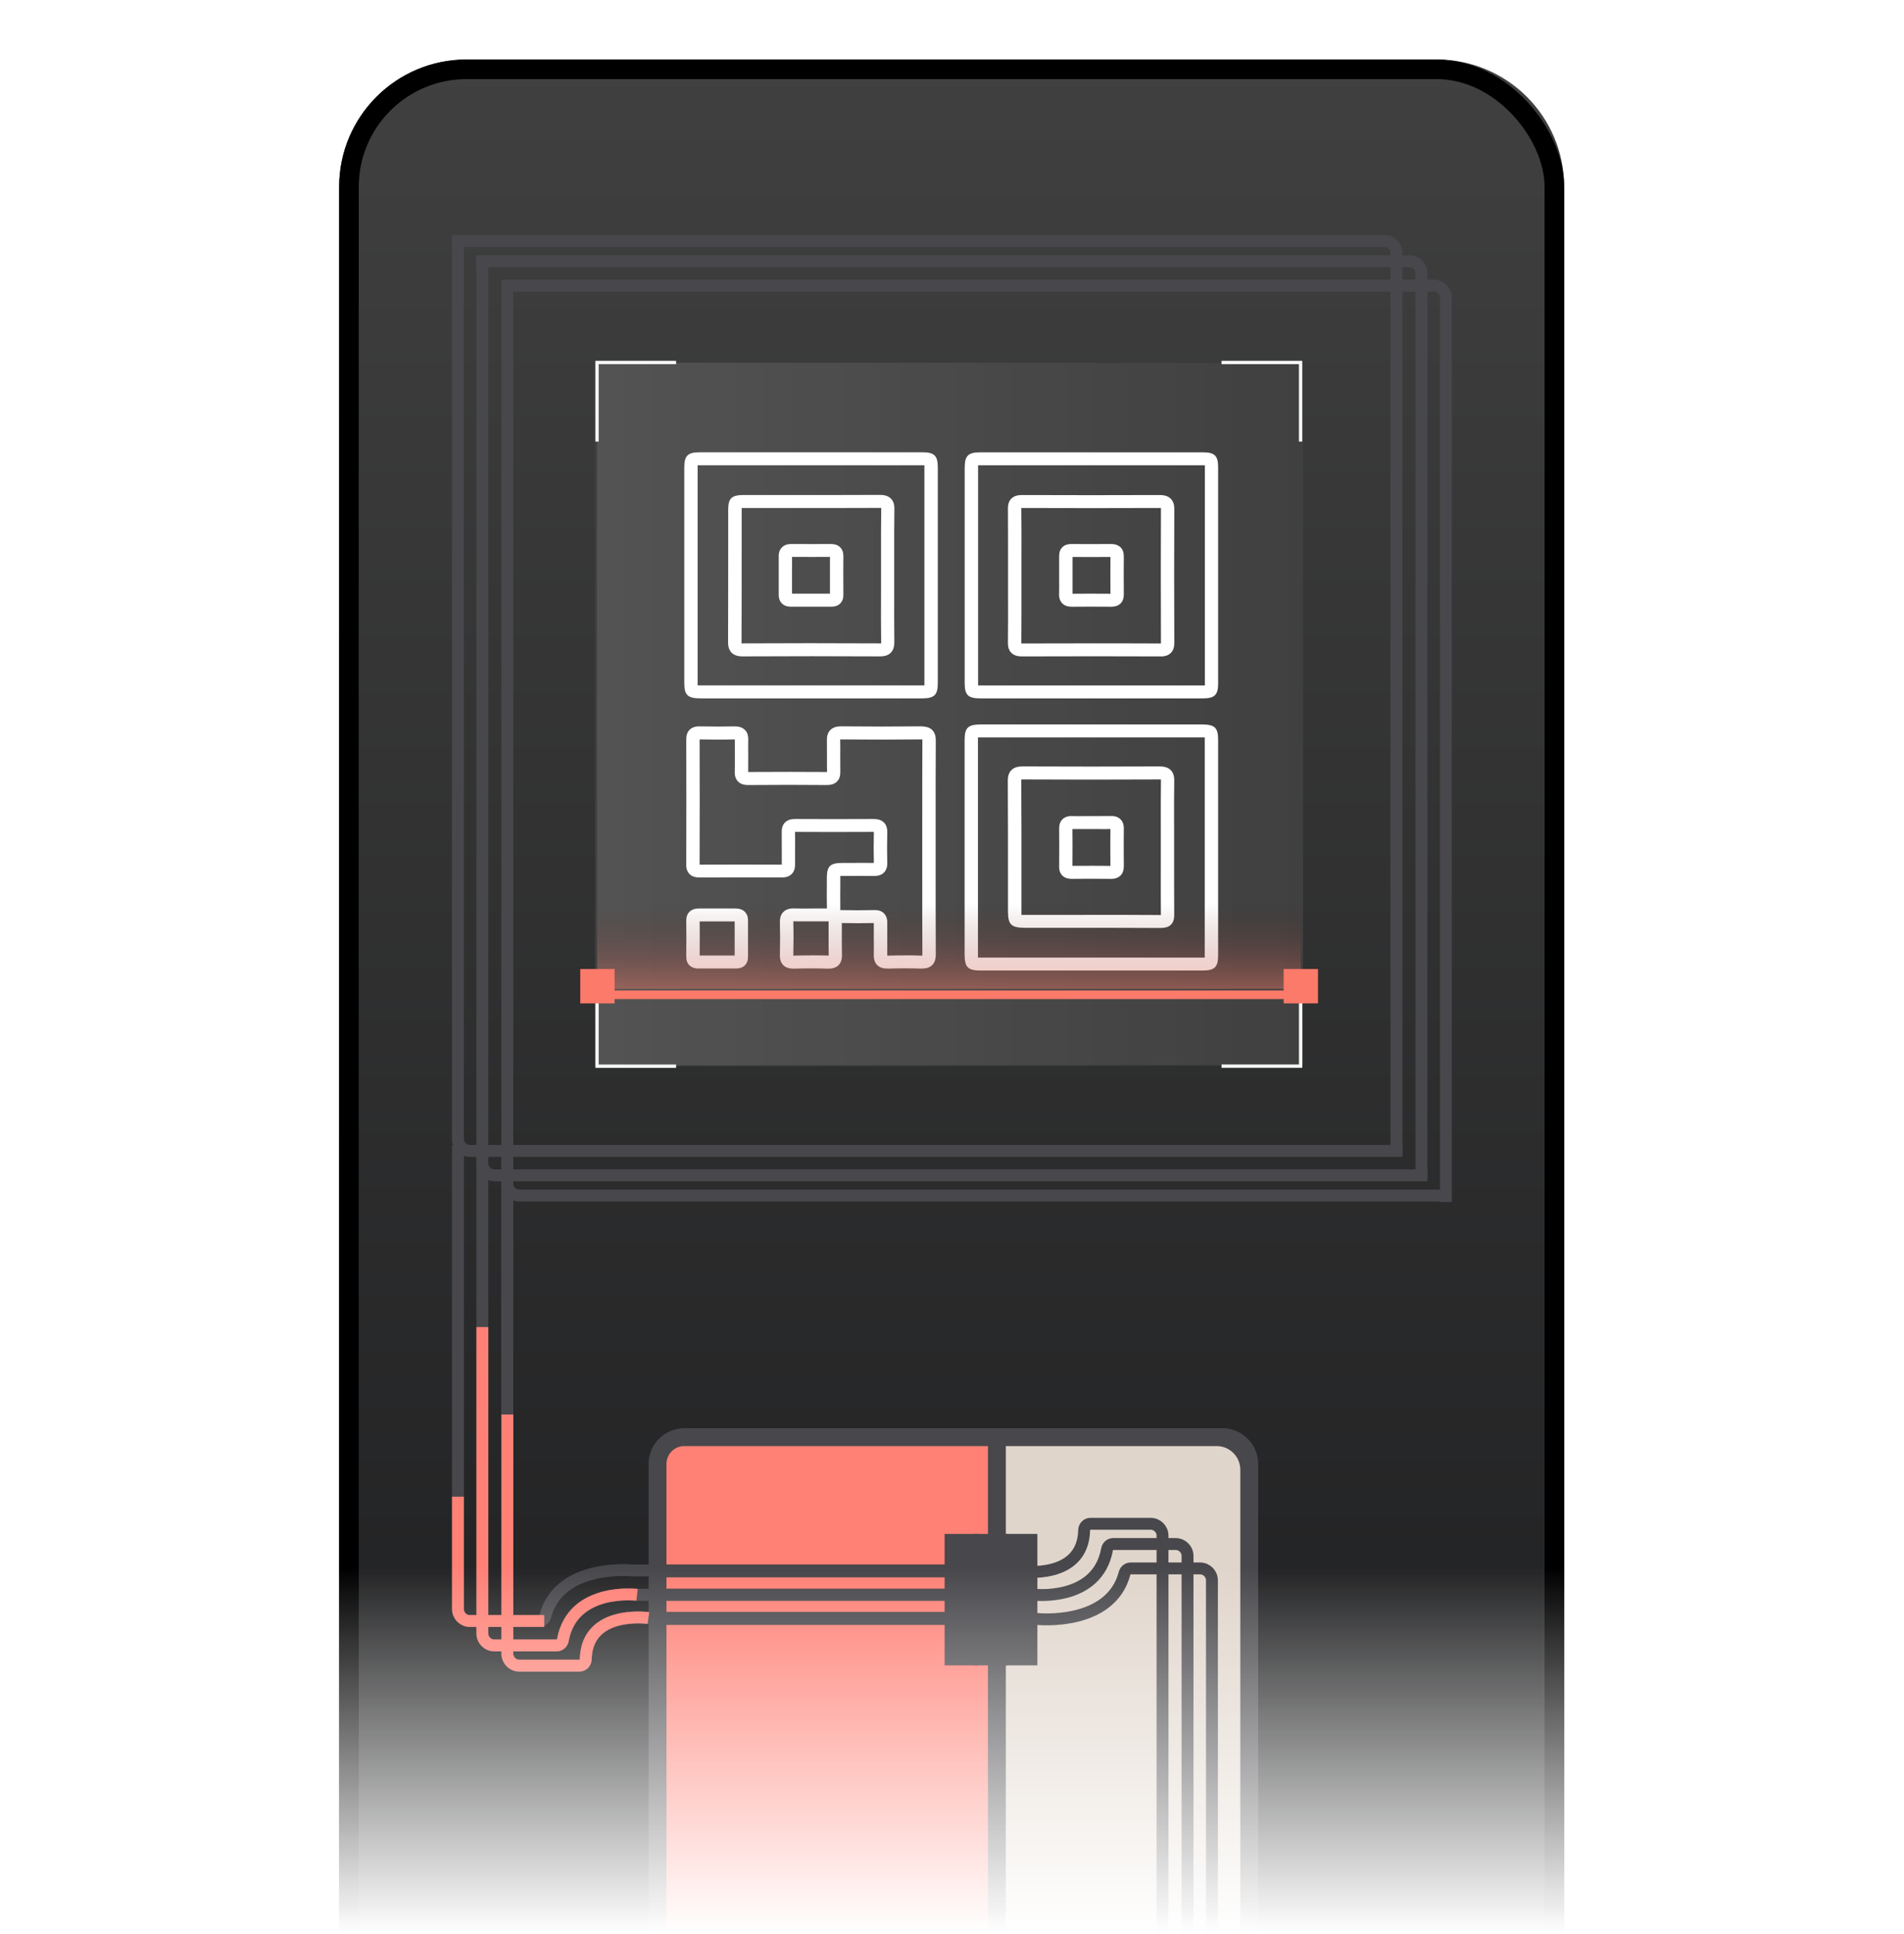 <svg width="320" height="325" viewBox="0 0 320 325" fill="none" xmlns="http://www.w3.org/2000/svg">
<mask id="mask0_3225_121355" style="mask-type:alpha" maskUnits="userSpaceOnUse" x="0" y="0" width="321" height="325">
<rect width="321" height="325" fill="url(#paint0_linear_3225_121355)"/>
</mask>
<g mask="url(#mask0_3225_121355)">
<rect x="76" y="24" width="168" height="277" rx="8" fill="#404040" stroke="url(#paint1_linear_3225_121355)" stroke-width="4"/>
<path d="M182.134 266.59H177.662L183.882 245.999H188.354L182.134 266.59Z" fill="white"/>
<path d="M179.825 246.653C179.515 246.261 179.037 246.063 178.387 246.063H153.795L152.577 250.096H157.052L174.949 250.094L173.647 254.403H155.749L155.751 254.395H151.278L147.565 266.68H152.041L154.532 258.434H174.65C175.279 258.434 175.87 258.238 176.426 257.845C176.981 257.451 177.347 256.966 177.522 256.387L180.013 248.14C180.195 247.542 180.132 247.045 179.825 246.653Z" fill="white"/>
<path d="M144.948 265.3C144.701 266.116 143.891 266.68 142.968 266.68H119.894C119.265 266.68 118.798 266.483 118.49 266.091C118.183 265.698 118.117 265.212 118.293 264.633L123.923 246.055H128.4L123.371 262.648H141.277L146.305 246.055H150.781L144.948 265.3Z" fill="white"/>
<path d="M196.07 246.038L201.732 256.36L189.829 266.68L196.07 246.038Z" fill="#27803B"/>
<path d="M192.114 246.027L197.772 256.349L185.864 266.668L192.114 246.027Z" fill="#E9661C"/>
<g clip-path="url(#clip0_3225_121355)">
<path d="M183.473 116.372C177.245 116.372 171.027 116.372 164.799 116.372C163.27 116.372 163.147 116.254 163.147 114.789C163.147 110.347 163.147 105.895 163.147 101.443V91.767C163.147 87.404 163.147 83.041 163.147 78.678C163.147 77.095 163.239 76.996 164.809 76.996C177.245 76.996 189.681 76.996 202.116 76.996C203.574 76.996 203.707 77.125 203.707 78.53C203.707 90.639 203.707 102.739 203.707 114.849C203.707 116.244 203.574 116.372 202.106 116.372C195.888 116.372 189.681 116.372 183.463 116.372H183.473ZM163.351 78.678C163.351 83.041 163.351 87.404 163.351 91.767V96.674V101.443C163.351 105.895 163.351 110.337 163.351 114.789C163.351 116.155 163.382 116.174 164.799 116.174C177.235 116.174 189.67 116.174 202.106 116.174C203.472 116.174 203.503 116.135 203.503 114.849C203.503 102.739 203.503 90.639 203.503 78.53C203.503 77.234 203.462 77.194 202.116 77.194C189.681 77.194 177.245 77.194 164.809 77.194C163.362 77.194 163.351 77.204 163.351 78.678ZM195.022 109.318H195.002C187.632 109.289 179.814 109.289 171.781 109.318H171.761C171.241 109.318 170.915 109.229 170.711 109.031C170.507 108.824 170.415 108.517 170.415 108.012C170.446 105.282 170.446 102.502 170.436 99.811C170.436 98.811 170.436 97.802 170.436 96.803C170.436 95.804 170.436 94.765 170.436 93.746C170.436 91.035 170.436 88.235 170.415 85.485C170.415 84.99 170.497 84.674 170.711 84.466C170.915 84.268 171.241 84.169 171.761 84.169H171.781C179.498 84.199 187.275 84.199 194.889 84.169H194.91C195.45 84.169 195.786 84.268 196.011 84.476C196.235 84.693 196.327 85.02 196.327 85.544C196.296 92.697 196.296 100.038 196.327 107.973C196.327 108.507 196.235 108.824 196.031 109.031C195.827 109.239 195.511 109.318 195.012 109.318H195.022ZM183.391 109.101C187.357 109.101 191.24 109.101 195.002 109.12H195.012C195.44 109.12 195.715 109.041 195.878 108.893C196.051 108.725 196.123 108.457 196.123 107.983C196.092 100.048 196.092 92.707 196.123 85.554C196.123 85.099 196.041 84.802 195.868 84.624C195.685 84.446 195.389 84.367 194.91 84.367H194.889C187.265 84.396 179.487 84.396 171.781 84.367H171.761C171.302 84.367 171.017 84.436 170.854 84.604C170.691 84.772 170.609 85.04 170.619 85.475C170.65 88.235 170.65 91.035 170.64 93.746C170.64 94.765 170.64 95.784 170.64 96.803C170.64 97.822 170.64 98.811 170.64 99.811C170.64 102.502 170.64 105.282 170.619 108.012C170.619 108.457 170.68 108.725 170.854 108.883C171.017 109.041 171.302 109.12 171.761 109.12H171.781C175.716 109.11 179.589 109.101 183.391 109.101Z" fill="white"/>
<path d="M183.477 117.359H164.802C162.703 117.359 162.132 116.805 162.132 114.786V101.44V78.675C162.132 76.558 162.682 76.004 164.813 76.004C177.249 76.004 189.684 76.004 202.12 76.004C204.149 76.004 204.73 76.568 204.73 78.527C204.73 90.636 204.73 102.736 204.73 114.846C204.73 116.795 204.138 117.359 202.11 117.359H183.466H183.477ZM164.385 115.182C164.527 115.182 164.68 115.182 164.813 115.182C177.249 115.182 189.684 115.182 202.12 115.182C202.222 115.182 202.365 115.182 202.497 115.182C202.497 115.063 202.497 114.935 202.497 114.846C202.497 102.736 202.497 90.636 202.497 78.527C202.497 78.438 202.497 78.309 202.497 78.18C202.365 78.18 202.232 78.18 202.13 78.18C189.695 78.18 177.259 78.18 164.823 78.18C164.69 78.18 164.527 78.18 164.385 78.18C164.385 78.339 164.385 78.517 164.385 78.675V91.764V96.671V101.44C164.385 105.892 164.385 110.334 164.385 114.786C164.385 114.905 164.385 115.054 164.385 115.182ZM195.026 110.305H195.005C187.972 110.275 180.164 110.275 171.795 110.305C171.265 110.305 170.531 110.245 169.991 109.721C169.451 109.197 169.4 108.484 169.4 108C169.43 105.328 169.43 102.617 169.42 99.986V96.8V93.565C169.42 90.913 169.42 88.183 169.4 85.492C169.4 85.007 169.451 84.295 169.991 83.77C170.531 83.246 171.265 83.187 171.765 83.187C179.685 83.216 187.462 83.216 194.893 83.187C195.433 83.187 196.177 83.246 196.738 83.78C197.299 84.324 197.36 85.056 197.36 85.551C197.329 92.655 197.329 99.996 197.36 107.98C197.36 108.524 197.299 109.216 196.759 109.741C196.218 110.255 195.515 110.315 195.026 110.315V110.305ZM183.395 108.108C187.36 108.108 191.244 108.108 195.015 108.128C195.056 108.128 195.087 108.128 195.117 108.128C195.117 108.089 195.117 108.039 195.117 107.98C195.087 100.065 195.087 92.724 195.117 85.541C195.117 85.462 195.117 85.403 195.117 85.363C195.066 85.363 195.005 85.363 194.924 85.363C187.197 85.393 179.42 85.393 171.795 85.363C171.744 85.363 171.693 85.363 171.652 85.363C171.652 85.393 171.652 85.432 171.652 85.472C171.683 88.232 171.683 91.042 171.673 93.753V96.8V99.808C171.673 102.499 171.673 105.289 171.652 108.029C171.652 108.069 171.652 108.098 171.652 108.128C171.683 108.128 171.724 108.128 171.775 108.128C175.72 108.118 179.603 108.108 183.395 108.108Z" fill="white"/>
<path d="M154.965 161.778C154.965 161.778 154.884 161.778 154.843 161.778C153.11 161.719 151.255 161.719 149.175 161.778C148.686 161.798 148.37 161.709 148.166 161.501C147.952 161.303 147.86 160.977 147.871 160.502C147.891 159.562 147.881 158.602 147.871 157.682C147.871 156.841 147.871 155.97 147.871 155.11C147.871 154.714 147.809 154.467 147.657 154.318C147.514 154.18 147.259 154.11 146.923 154.12C145.149 154.16 143.273 154.16 141.357 154.12C141.021 154.11 140.796 154.17 140.654 154.308C140.511 154.447 140.45 154.674 140.46 155.03C140.47 155.842 140.46 156.663 140.46 157.454C140.46 158.434 140.46 159.443 140.48 160.432C140.491 160.967 140.409 161.303 140.185 161.511C139.971 161.719 139.634 161.798 139.155 161.788C137.331 161.728 135.445 161.728 133.376 161.788C132.917 161.798 132.581 161.719 132.377 161.511C132.163 161.303 132.071 160.996 132.081 160.492C132.122 158.434 132.122 156.633 132.081 154.991C132.071 154.467 132.163 154.14 132.377 153.932C132.591 153.725 132.927 153.626 133.427 153.645C134.426 153.675 135.445 153.665 136.434 153.655C137.27 153.655 138.136 153.645 138.992 153.655H139.033C139.38 153.655 139.614 153.586 139.757 153.448C139.91 153.299 139.971 153.062 139.971 152.696C139.94 151.32 139.95 149.925 139.961 148.57V147.502C139.971 146.067 140.042 145.998 141.561 145.998C141.979 145.998 142.397 145.998 142.804 145.998C144.109 145.998 145.465 145.978 146.8 146.008C147.218 146.008 147.493 145.948 147.646 145.79C147.799 145.642 147.871 145.394 147.86 145.008C147.82 143.317 147.82 141.575 147.86 139.814C147.86 139.438 147.799 139.191 147.646 139.033C147.493 138.874 147.228 138.805 146.821 138.805H146.8C142.132 138.835 137.81 138.825 133.6 138.805H133.58C133.182 138.805 132.927 138.874 132.784 139.023C132.632 139.171 132.56 139.428 132.57 139.824C132.591 140.774 132.591 141.734 132.581 142.664C132.581 143.505 132.581 144.375 132.581 145.226C132.581 145.701 132.499 145.998 132.295 146.196C132.102 146.393 131.796 146.483 131.357 146.473C127.188 146.453 122.663 146.453 117.505 146.473H117.494C117.077 146.473 116.791 146.393 116.597 146.205C116.404 146.018 116.322 145.731 116.322 145.305C116.343 137.608 116.343 130.722 116.322 124.242C116.322 123.807 116.414 123.51 116.608 123.322C116.812 123.134 117.117 123.035 117.596 123.065C119.717 123.104 121.602 123.104 123.376 123.065C123.865 123.045 124.202 123.144 124.416 123.342C124.62 123.539 124.711 123.856 124.711 124.321C124.691 125.211 124.701 126.122 124.711 126.992C124.711 127.883 124.711 128.813 124.701 129.713C124.701 130.109 124.762 130.356 124.915 130.504C125.068 130.653 125.323 130.722 125.71 130.722H125.741C130.634 130.683 134.956 130.692 138.941 130.722H138.972C139.369 130.722 139.624 130.653 139.777 130.504C139.94 130.346 140.001 130.079 139.991 129.634C139.971 128.763 139.971 127.883 139.981 127.032C139.981 126.181 139.981 125.31 139.971 124.45C139.961 123.915 140.052 123.579 140.277 123.361C140.491 123.154 140.827 123.055 141.337 123.055C141.347 123.055 141.367 123.055 141.377 123.055C145.883 123.104 150.399 123.104 154.792 123.055C154.812 123.055 154.822 123.055 154.843 123.055C155.373 123.055 155.699 123.154 155.923 123.361C156.148 123.579 156.249 123.925 156.239 124.509C156.209 128.971 156.219 133.512 156.219 137.895C156.219 139.399 156.219 140.893 156.219 142.396C156.219 143.9 156.219 145.394 156.219 146.898C156.219 151.32 156.219 155.901 156.239 160.393C156.239 160.947 156.148 161.293 155.923 161.501C155.719 161.689 155.424 161.778 154.965 161.778ZM152.091 161.531C153.049 161.531 153.966 161.54 154.843 161.58C155.301 161.59 155.597 161.521 155.77 161.362C155.954 161.194 156.035 160.897 156.025 160.403C156.005 155.901 156.005 151.33 156.005 146.908C156.005 145.404 156.005 143.91 156.005 142.406C156.005 140.903 156.005 139.409 156.005 137.905C156.005 133.512 156.005 128.981 156.025 124.519C156.025 123.995 155.954 123.698 155.77 123.52C155.587 123.342 155.281 123.262 154.792 123.272C150.399 123.322 145.883 123.322 141.377 123.272H141.337C140.888 123.272 140.593 123.351 140.419 123.52C140.236 123.698 140.164 123.985 140.175 124.469C140.195 125.33 140.195 126.211 140.185 127.062C140.185 127.912 140.185 128.793 140.195 129.654C140.205 130.158 140.124 130.465 139.92 130.663C139.726 130.851 139.42 130.94 138.962 130.94C138.951 130.94 138.941 130.94 138.931 130.94C134.945 130.9 130.623 130.9 125.731 130.94C125.731 130.94 125.71 130.94 125.7 130.94C125.252 130.94 124.946 130.851 124.762 130.663C124.569 130.465 124.487 130.178 124.497 129.723C124.518 128.813 124.507 127.893 124.507 127.002C124.507 126.122 124.507 125.211 124.507 124.321C124.507 123.915 124.446 123.648 124.273 123.49C124.12 123.342 123.855 123.262 123.468 123.262C123.437 123.262 123.417 123.262 123.386 123.262C121.613 123.302 119.727 123.302 117.607 123.262C117.189 123.262 116.924 123.322 116.771 123.47C116.618 123.619 116.547 123.866 116.547 124.242C116.567 130.722 116.567 137.618 116.547 145.305C116.547 145.681 116.618 145.919 116.761 146.067C116.913 146.205 117.138 146.285 117.525 146.275C122.683 146.255 127.209 146.255 131.378 146.275H131.398C131.775 146.275 132.02 146.205 132.173 146.057C132.336 145.899 132.407 145.642 132.397 145.226C132.387 144.375 132.387 143.505 132.397 142.664C132.397 141.734 132.397 140.774 132.387 139.834C132.387 139.379 132.458 139.082 132.662 138.894C132.856 138.706 133.151 138.617 133.61 138.617H133.631C137.84 138.647 142.162 138.647 146.831 138.617H146.851C147.32 138.617 147.626 138.706 147.82 138.904C148.013 139.102 148.105 139.389 148.095 139.824C148.054 141.575 148.054 143.317 148.095 145.008C148.095 145.444 148.013 145.74 147.82 145.928C147.616 146.126 147.3 146.215 146.821 146.196C145.496 146.166 144.14 146.176 142.835 146.186C142.417 146.186 141.999 146.186 141.591 146.186C140.667 146.186 140.205 146.621 140.205 147.492V148.56C140.195 149.906 140.185 151.311 140.205 152.676C140.205 153.101 140.124 153.388 139.94 153.576C139.757 153.754 139.481 153.843 139.074 153.843C139.053 153.843 139.043 153.843 139.023 153.843C138.177 153.833 137.31 153.843 136.474 153.843C135.486 153.843 134.466 153.853 133.457 153.833C133.019 153.833 132.723 153.893 132.55 154.061C132.377 154.229 132.295 154.526 132.316 154.981C132.356 156.623 132.367 158.424 132.316 160.492C132.316 160.927 132.377 161.204 132.55 161.362C132.713 161.521 132.978 161.58 133.396 161.58C135.465 161.521 137.361 161.531 139.186 161.58C139.634 161.58 139.899 161.521 140.073 161.362C140.246 161.194 140.317 160.907 140.307 160.432C140.277 159.443 140.287 158.434 140.287 157.454C140.287 156.663 140.287 155.842 140.287 155.03C140.287 154.605 140.358 154.338 140.542 154.16C140.715 153.992 140.99 153.913 141.388 153.922C143.314 153.962 145.18 153.962 146.943 153.922C147.361 153.903 147.636 153.992 147.83 154.17C148.023 154.358 148.105 154.645 148.105 155.1C148.095 155.96 148.105 156.831 148.105 157.672C148.105 158.602 148.105 159.562 148.105 160.502C148.105 160.927 148.166 161.194 148.339 161.362C148.503 161.521 148.778 161.59 149.196 161.58C150.215 161.55 151.194 161.54 152.121 161.54L152.091 161.531Z" fill="white"/>
<path d="M154.97 162.766H154.797C153.094 162.707 151.27 162.707 149.211 162.766C148.446 162.766 147.875 162.608 147.457 162.203C147.039 161.807 146.846 161.243 146.856 160.481C146.876 159.551 146.866 158.591 146.856 157.681C146.856 156.801 146.856 155.95 146.856 155.109C145.164 155.148 143.36 155.148 141.484 155.109C141.494 155.871 141.484 156.652 141.484 157.404C141.484 158.423 141.484 159.422 141.504 160.402C141.515 160.916 141.474 161.668 140.913 162.212C140.302 162.796 139.435 162.776 139.14 162.776C137.325 162.717 135.46 162.717 133.411 162.776C132.657 162.776 132.076 162.608 131.668 162.212C131.118 161.678 131.067 160.966 131.077 160.471C131.118 158.433 131.118 156.652 131.077 155.02C131.067 154.515 131.107 153.773 131.678 153.229C132.106 152.814 132.697 152.626 133.482 152.655C134.461 152.685 135.47 152.675 136.449 152.665H136.734C137.478 152.665 138.232 152.665 138.977 152.665C138.946 151.3 138.956 149.905 138.966 148.569V147.501C138.977 145.532 139.517 145.018 141.586 145.008H142.83C144.145 144.998 145.51 144.988 146.846 145.008H146.866C146.825 143.316 146.825 141.555 146.866 139.794H146.846C142.269 139.823 137.947 139.814 133.615 139.794C133.635 140.734 133.635 141.693 133.625 142.623C133.625 143.524 133.625 144.374 133.625 145.196C133.625 145.67 133.584 146.353 133.054 146.877C132.657 147.273 132.096 147.451 131.372 147.451C127.224 147.432 122.698 147.432 117.54 147.451C116.826 147.451 116.296 147.273 115.909 146.897C115.522 146.521 115.328 145.997 115.338 145.295C115.359 137.607 115.359 130.712 115.338 124.231C115.338 123.519 115.532 122.985 115.929 122.609C116.347 122.213 116.918 122.035 117.683 122.065C119.762 122.104 121.628 122.104 123.381 122.065C124.145 122.045 124.737 122.223 125.165 122.629C125.583 123.024 125.776 123.588 125.756 124.33C125.735 125.201 125.746 126.081 125.756 126.942C125.756 127.882 125.756 128.812 125.746 129.732C130.679 129.702 134.991 129.702 138.966 129.732H138.997C138.997 129.732 138.997 129.683 138.997 129.653C138.977 128.772 138.977 127.882 138.987 127.021C138.987 126.18 138.987 125.32 138.977 124.469C138.966 123.954 139.007 123.212 139.568 122.658C139.976 122.253 140.567 122.055 141.352 122.055H141.464C145.837 122.104 150.342 122.104 154.797 122.055C155.327 122.084 156.101 122.114 156.652 122.648C157.212 123.183 157.274 123.925 157.274 124.498C157.243 128.911 157.253 133.393 157.253 137.736V146.887C157.253 151.31 157.253 155.881 157.274 160.382C157.274 160.906 157.212 161.668 156.642 162.203C156.244 162.578 155.704 162.757 154.98 162.757L154.97 162.766ZM152.095 160.54C153.064 160.54 153.991 160.55 154.888 160.59C154.939 160.59 154.98 160.59 155.021 160.59C155.021 160.54 155.021 160.481 155.021 160.402C155 155.96 155 151.448 155 147.075V137.894C155 133.501 155 128.96 155.021 124.498C155.021 124.39 155.021 124.31 155.021 124.251C154.97 124.251 154.909 124.251 154.837 124.251C150.485 124.301 145.959 124.301 141.382 124.251C141.311 124.251 141.26 124.251 141.209 124.251C141.209 124.301 141.209 124.36 141.209 124.429C141.229 125.3 141.229 126.19 141.219 127.051C141.219 127.922 141.219 128.772 141.229 129.613C141.239 130.148 141.189 130.82 140.658 131.345C140.261 131.731 139.71 131.919 138.977 131.919H138.854C135.032 131.879 130.72 131.879 125.756 131.919C124.991 131.919 124.451 131.731 124.054 131.345C123.534 130.83 123.483 130.157 123.493 129.692C123.513 128.822 123.513 127.941 123.503 127.09C123.503 126.111 123.503 125.201 123.503 124.301C123.503 124.281 123.503 124.271 123.503 124.251H123.493C121.648 124.301 119.742 124.301 117.601 124.251H117.581C117.601 130.731 117.601 137.607 117.581 145.295C122.596 145.275 127.112 145.275 131.393 145.295C131.393 145.285 131.393 145.265 131.393 145.255C131.383 144.394 131.383 143.514 131.393 142.673C131.393 141.753 131.393 140.803 131.383 139.863C131.362 139.131 131.556 138.587 131.943 138.201C132.331 137.815 132.881 137.627 133.615 137.627C137.876 137.647 142.198 137.657 146.825 137.627C147.6 137.627 148.151 137.815 148.548 138.211C148.946 138.597 149.129 139.141 149.119 139.853C149.078 141.594 149.078 143.316 149.119 144.998C149.139 145.71 148.946 146.244 148.548 146.64C148.13 147.046 147.539 147.224 146.785 147.204C145.49 147.174 144.145 147.184 142.85 147.194H141.596C141.474 147.194 141.341 147.194 141.229 147.194C141.229 147.293 141.229 147.412 141.229 147.511V148.579C141.219 149.944 141.209 151.32 141.229 152.675C141.229 152.764 141.229 152.843 141.229 152.932C141.29 152.932 141.352 152.932 141.413 152.932C143.299 152.972 145.154 152.972 146.927 152.932C147.6 152.903 148.151 153.081 148.548 153.467C149.078 153.981 149.129 154.654 149.119 155.119C149.109 155.97 149.119 156.84 149.119 157.671C149.119 158.641 149.119 159.591 149.119 160.521C149.119 160.55 149.119 160.57 149.119 160.59H149.18C150.199 160.56 151.178 160.55 152.116 160.55L152.095 160.54ZM136.326 160.54C137.315 160.54 138.273 160.55 139.211 160.58C139.231 160.58 139.262 160.58 139.282 160.58C139.282 160.54 139.282 160.501 139.282 160.441C139.252 159.432 139.262 158.413 139.262 157.434C139.262 156.652 139.262 155.831 139.262 155.04C139.262 154.97 139.262 154.911 139.262 154.832C139.201 154.832 139.14 154.832 139.068 154.832H138.956C138.192 154.812 137.366 154.832 136.571 154.832H136.173C135.266 154.832 134.339 154.832 133.421 154.822C133.38 154.822 133.35 154.822 133.329 154.822C133.329 154.862 133.329 154.901 133.329 154.951C133.38 156.603 133.38 158.423 133.329 160.511C133.329 160.54 133.329 160.57 133.329 160.59C133.35 160.59 133.37 160.59 133.391 160.59C134.4 160.56 135.378 160.55 136.326 160.55V160.54Z" fill="white"/>
<path d="M117.368 161.769C117.032 161.769 116.787 161.69 116.624 161.531C116.44 161.363 116.359 161.106 116.369 160.72C116.389 158.554 116.389 156.585 116.369 154.705C116.369 154.339 116.451 154.082 116.624 153.904C116.797 153.735 117.062 153.656 117.429 153.656H117.439C119.539 153.656 121.659 153.656 123.637 153.656C124.004 153.656 124.279 153.735 124.452 153.913C124.615 154.072 124.697 154.309 124.697 154.616V156.842C124.697 158.178 124.697 159.513 124.697 160.849C124.697 161.165 124.615 161.393 124.452 161.541C124.289 161.69 124.065 161.769 123.759 161.769C123.749 161.769 123.739 161.769 123.718 161.769C122.964 161.759 122.189 161.759 121.435 161.769C121.139 161.769 120.854 161.769 120.558 161.769C120.242 161.769 119.926 161.769 119.621 161.769C118.897 161.769 118.153 161.769 117.409 161.769C117.388 161.769 117.368 161.769 117.348 161.769H117.368ZM117.419 153.854C117.103 153.854 116.889 153.913 116.756 154.052C116.624 154.181 116.563 154.398 116.563 154.715C116.583 156.595 116.583 158.563 116.563 160.73C116.563 161.057 116.624 161.274 116.756 161.403C116.889 161.531 117.113 161.581 117.409 161.581C118.143 161.561 118.897 161.571 119.621 161.571C120.222 161.571 120.834 161.571 121.435 161.571C122.179 161.571 122.954 161.571 123.718 161.571C123.994 161.581 124.177 161.522 124.299 161.403C124.422 161.284 124.483 161.106 124.483 160.849C124.483 159.513 124.483 158.178 124.483 156.842V154.616C124.483 154.359 124.422 154.181 124.289 154.052C124.147 153.913 123.932 153.854 123.616 153.854C121.639 153.854 119.519 153.854 117.419 153.854Z" fill="white"/>
<path d="M117.367 162.755C116.755 162.755 116.266 162.577 115.899 162.241C115.512 161.875 115.328 161.38 115.338 160.717C115.359 158.561 115.359 156.602 115.338 154.722C115.338 154.079 115.512 153.574 115.889 153.208C116.256 152.852 116.765 152.664 117.418 152.664C119.191 152.664 120.965 152.664 122.657 152.664H123.625C124.278 152.664 124.798 152.842 125.165 153.208C125.419 153.446 125.715 153.891 125.715 154.613V160.836C125.715 161.42 125.521 161.895 125.165 162.241C124.818 162.577 124.339 162.746 123.758 162.746H123.636C122.953 162.736 122.188 162.736 121.444 162.746H120.567H119.619C118.906 162.746 118.172 162.746 117.438 162.746H117.357L117.367 162.755ZM117.591 154.841C117.611 156.621 117.611 158.501 117.591 160.569C118.264 160.559 118.967 160.559 119.64 160.569C120.241 160.569 120.843 160.569 121.444 160.569C122.107 160.569 122.8 160.569 123.473 160.569V154.841C121.587 154.841 119.579 154.841 117.581 154.841H117.591Z" fill="white"/>
<path d="M181.585 162.105C176.03 162.105 170.464 162.105 164.909 162.105C163.207 162.105 163.135 162.035 163.135 160.324C163.135 156.06 163.135 151.805 163.135 147.541V137.519C163.135 133.156 163.135 128.793 163.135 124.43C163.135 122.817 163.217 122.738 164.899 122.738C177.263 122.738 189.628 122.738 201.992 122.738C203.613 122.738 203.705 122.827 203.705 124.361C203.705 136.401 203.705 148.432 203.705 160.472C203.705 162.016 203.613 162.114 202.003 162.114C195.204 162.114 188.395 162.114 181.585 162.114V162.105ZM163.339 124.42C163.339 128.783 163.339 133.146 163.339 137.509V142.416V147.531C163.339 151.796 163.339 156.05 163.339 160.314C163.339 161.376 163.863 161.907 164.909 161.907C177.274 161.907 189.638 161.907 202.003 161.907C203.491 161.907 203.501 161.897 203.501 160.462C203.501 148.422 203.501 136.391 203.501 124.351C203.501 122.936 203.491 122.916 201.992 122.916C189.628 122.916 177.263 122.916 164.899 122.916C163.866 122.916 163.346 123.414 163.339 124.41V124.42ZM195.142 154.942H195.122C189.516 154.912 183.818 154.912 178.303 154.912C176.305 154.912 174.318 154.912 172.32 154.912C170.495 154.912 170.424 154.843 170.424 153.141C170.424 151.083 170.424 149.025 170.424 146.967C170.424 141.813 170.424 136.48 170.393 131.227C170.393 130.653 170.485 130.307 170.709 130.089C170.933 129.871 171.28 129.782 171.892 129.782H171.922C179.424 129.812 187.131 129.812 194.827 129.782H194.847C195.428 129.782 195.774 129.872 195.999 130.099C196.223 130.317 196.315 130.653 196.315 131.197C196.274 133.928 196.284 136.698 196.294 139.379C196.294 140.388 196.294 141.407 196.294 142.416C196.294 143.426 196.294 144.395 196.294 145.385C196.294 148.125 196.294 150.955 196.315 153.745C196.315 154.101 196.284 154.467 196.06 154.684C195.876 154.863 195.591 154.942 195.142 154.942ZM182.309 154.714C186.55 154.714 190.872 154.714 195.132 154.744H195.153C195.54 154.744 195.795 154.684 195.927 154.546C196.07 154.407 196.131 154.17 196.121 153.745C196.101 150.955 196.101 148.125 196.111 145.385C196.111 144.395 196.111 143.406 196.111 142.416C196.111 141.427 196.111 140.388 196.111 139.379C196.111 136.698 196.101 133.918 196.131 131.197C196.131 130.712 196.06 130.416 195.876 130.238C195.693 130.059 195.367 129.99 194.847 129.98C187.141 130.02 179.435 130.02 171.932 129.98H171.902C171.351 129.98 171.046 130.05 170.862 130.228C170.679 130.406 170.597 130.712 170.607 131.227C170.648 136.47 170.638 141.813 170.638 146.967C170.638 149.025 170.638 151.083 170.638 153.141C170.638 154.19 171.202 154.714 172.33 154.714C174.328 154.714 176.315 154.714 178.313 154.714C179.638 154.714 180.964 154.714 182.309 154.714Z" fill="white"/>
<path d="M181.589 163.093H164.913C162.64 163.093 162.12 162.569 162.12 160.313V137.509V124.419C162.12 122.263 162.671 121.738 164.903 121.738C177.267 121.738 189.632 121.738 201.996 121.738C204.168 121.738 204.728 122.273 204.728 124.35C204.728 136.391 204.728 148.421 204.728 160.461C204.728 162.549 204.168 163.093 202.007 163.093H181.589ZM164.363 160.917C164.526 160.917 164.719 160.917 164.903 160.917H201.996C202.149 160.917 202.323 160.917 202.475 160.917C202.475 160.778 202.475 160.61 202.475 160.471C202.475 148.431 202.475 136.4 202.475 124.36C202.475 124.222 202.475 124.063 202.475 123.925C202.323 123.925 202.139 123.925 201.986 123.925C189.622 123.925 177.257 123.925 164.893 123.925C164.709 123.925 164.516 123.925 164.363 123.925C164.363 124.073 164.363 124.261 164.363 124.429V137.518V142.426V147.541V160.323C164.363 160.531 164.363 160.748 164.363 160.917ZM195.146 155.94H195.126C189.52 155.91 183.822 155.91 178.307 155.91H176.982C175.433 155.91 173.883 155.91 172.324 155.91C169.959 155.91 169.408 155.396 169.408 153.15V146.828C169.408 141.723 169.408 136.44 169.378 131.246C169.378 130.712 169.439 129.94 170 129.396C170.54 128.872 171.264 128.792 171.906 128.792C179.439 128.822 187.145 128.832 194.841 128.792C195.452 128.792 196.196 128.862 196.747 129.396C197.307 129.94 197.358 130.692 197.348 131.206C197.307 133.927 197.318 136.697 197.328 139.378V142.416V145.384C197.328 148.124 197.328 150.954 197.348 153.734C197.348 154.06 197.348 154.842 196.798 155.386C196.298 155.871 195.615 155.93 195.157 155.93L195.146 155.94ZM182.313 153.734C186.553 153.734 190.855 153.734 195.106 153.764C195.085 151.013 195.085 148.223 195.095 145.522V139.25C195.095 136.608 195.075 133.878 195.116 131.187C195.116 131.107 195.116 131.038 195.116 130.989C195.055 130.989 194.963 130.979 194.841 130.979C187.155 131.018 179.449 131.018 171.936 130.979C171.804 130.979 171.702 130.979 171.641 130.989C171.641 131.048 171.641 131.127 171.641 131.236C171.681 136.49 171.671 141.822 171.671 146.987V153.16C171.671 153.358 171.671 153.576 171.671 153.744C171.865 153.744 172.11 153.744 172.344 153.744H182.323L182.313 153.734Z" fill="white"/>
<path d="M186.771 146.699H186.751C184.386 146.67 182.072 146.69 180.105 146.699H180.085C179.718 146.699 179.453 146.62 179.279 146.452C179.106 146.284 179.024 146.027 179.024 145.661C179.045 143.197 179.045 141.149 179.024 139.21C179.024 138.824 179.106 138.557 179.289 138.379C179.473 138.201 179.758 138.122 180.186 138.132C180.91 138.151 181.644 138.142 182.358 138.142C182.684 138.142 183.01 138.142 183.336 138.142C183.662 138.142 183.999 138.142 184.325 138.142C185.11 138.142 185.915 138.142 186.71 138.132C187.118 138.112 187.403 138.201 187.587 138.379C187.77 138.557 187.862 138.834 187.852 139.23C187.831 141.209 187.831 143.286 187.852 145.572C187.852 145.987 187.77 146.274 187.587 146.452C187.414 146.62 187.148 146.709 186.782 146.709L186.771 146.699ZM183.499 146.482C184.549 146.482 185.65 146.482 186.751 146.502H186.771C187.087 146.502 187.301 146.442 187.434 146.304C187.577 146.165 187.648 145.928 187.648 145.562C187.628 143.276 187.628 141.199 187.648 139.22C187.648 138.884 187.587 138.656 187.444 138.517C187.312 138.389 187.098 138.329 186.782 138.329C186.761 138.329 186.741 138.329 186.72 138.329C185.925 138.349 185.11 138.349 184.335 138.339C184.009 138.339 183.673 138.339 183.346 138.339C183.03 138.339 182.694 138.339 182.368 138.339C181.654 138.339 180.91 138.339 180.186 138.329C180.166 138.329 180.135 138.329 180.115 138.329C179.799 138.329 179.585 138.389 179.442 138.517C179.3 138.656 179.238 138.874 179.238 139.21C179.259 141.149 179.259 143.197 179.238 145.661C179.238 145.967 179.3 146.185 179.432 146.314C179.565 146.442 179.779 146.502 180.095 146.502H180.115C181.165 146.502 182.307 146.492 183.509 146.492L183.499 146.482Z" fill="white"/>
<path d="M186.765 147.685H186.694C184.37 147.655 182.056 147.665 180.109 147.685C179.436 147.685 178.927 147.506 178.56 147.14C178.193 146.784 177.999 146.28 178.009 145.646C178.03 143.193 178.03 141.145 178.009 139.216C178.009 138.553 178.193 138.038 178.58 137.662C178.978 137.286 179.518 137.098 180.221 137.138C180.924 137.158 181.648 137.148 182.352 137.138H183.34H184.339C185.114 137.138 185.909 137.138 186.694 137.128C187.346 137.098 187.907 137.277 188.304 137.662C188.692 138.028 188.885 138.563 188.875 139.226C188.855 141.204 188.855 143.262 188.875 145.548C188.875 146.24 188.692 146.764 188.304 147.14C187.937 147.497 187.418 147.685 186.775 147.685H186.765ZM183.493 145.488C184.502 145.488 185.562 145.488 186.623 145.508C186.602 143.282 186.602 141.254 186.623 139.315C185.827 139.334 185.063 139.325 184.309 139.315H183.33H182.352C181.658 139.315 180.945 139.315 180.242 139.315C180.262 141.175 180.262 143.153 180.242 145.498C181.251 145.498 182.352 145.488 183.493 145.488Z" fill="white"/>
<path d="M180.103 100.966C179.716 100.966 179.451 100.877 179.267 100.709C179.084 100.531 179.002 100.254 179.012 99.848C179.033 99.126 179.033 98.384 179.023 97.671C179.023 97.345 179.023 97.009 179.023 96.682C179.023 96.375 179.023 96.079 179.023 95.772C179.023 95 179.023 94.199 179.023 93.407C179.023 93.061 179.094 92.814 179.267 92.655C179.43 92.497 179.675 92.418 180.021 92.418H180.032C181.897 92.418 184.343 92.438 186.78 92.418C187.136 92.418 187.412 92.497 187.585 92.665C187.768 92.843 187.85 93.101 187.84 93.477C187.819 95.544 187.819 97.652 187.84 99.917C187.84 100.283 187.758 100.55 187.585 100.719C187.412 100.887 187.157 100.966 186.79 100.966H186.769C184.17 100.946 182.06 100.946 180.134 100.966C180.134 100.966 180.113 100.966 180.103 100.966ZM180.021 92.606C179.736 92.606 179.532 92.665 179.41 92.784C179.277 92.913 179.226 93.111 179.226 93.397C179.237 94.189 179.226 94.99 179.226 95.772C179.226 96.079 179.226 96.375 179.226 96.682C179.226 97.009 179.226 97.345 179.226 97.671C179.226 98.384 179.226 99.126 179.216 99.848C179.216 100.194 179.267 100.422 179.41 100.57C179.542 100.709 179.767 100.768 180.093 100.768H180.113C182.04 100.748 184.16 100.748 186.759 100.768C187.085 100.768 187.299 100.709 187.432 100.58C187.565 100.451 187.636 100.234 187.626 99.917C187.605 97.652 187.605 95.534 187.626 93.467C187.626 93.14 187.565 92.922 187.432 92.794C187.299 92.665 187.096 92.606 186.79 92.606H186.769C184.333 92.626 181.887 92.606 180.021 92.606Z" fill="white"/>
<path d="M180.108 101.955C179.445 101.955 178.925 101.767 178.548 101.401C178.161 101.015 177.977 100.5 177.998 99.818C178.018 99.105 178.018 98.383 178.008 97.681V96.681V95.771C178.008 94.999 178.008 94.208 178.008 93.426C178.008 92.813 178.181 92.318 178.548 91.952C178.905 91.596 179.404 91.418 180.026 91.418C181.902 91.418 184.348 91.438 186.784 91.418C187.559 91.418 188.048 91.705 188.313 91.952C188.69 92.318 188.874 92.823 188.874 93.476C188.854 95.534 188.854 97.641 188.874 99.907C188.874 100.55 188.69 101.054 188.313 101.42C187.946 101.776 187.437 101.955 186.805 101.955C184.185 101.935 182.085 101.935 180.159 101.955H180.118H180.108ZM180.261 93.594C180.261 94.366 180.261 95.079 180.261 95.771V96.671V97.661C180.261 98.353 180.261 99.066 180.261 99.778C182.136 99.758 184.165 99.758 186.631 99.778C186.611 97.611 186.611 95.583 186.631 93.594C184.348 93.614 182.055 93.594 180.271 93.594H180.261Z" fill="white"/>
<path d="M147.493 116.37H136.3H131C126.586 116.37 122.172 116.37 117.748 116.37C116.118 116.37 116.016 116.281 116.016 114.758C116.016 102.687 116.016 90.617 116.016 78.547C116.016 77.132 116.148 77.004 117.596 77.004C130.072 77.004 142.539 77.004 155.015 77.004C156.452 77.004 156.585 77.132 156.585 78.567C156.585 90.637 156.585 102.707 156.585 114.777C156.585 116.271 156.473 116.38 154.954 116.38C152.467 116.38 149.98 116.38 147.493 116.38V116.37ZM136.3 116.172H141.896C146.249 116.172 150.602 116.172 154.954 116.172C156.361 116.172 156.381 116.143 156.381 114.767C156.381 102.697 156.381 90.627 156.381 78.557C156.381 77.231 156.34 77.192 155.015 77.192C142.539 77.192 130.072 77.192 117.596 77.192C116.26 77.192 116.219 77.231 116.219 78.537C116.219 90.608 116.219 102.678 116.219 114.748C116.219 116.153 116.23 116.162 117.748 116.162C122.162 116.162 126.576 116.162 131 116.162H136.3V116.172ZM124.833 109.316C124.282 109.316 123.946 109.217 123.722 109.009C123.498 108.792 123.396 108.455 123.406 107.882C123.426 102.668 123.426 97.375 123.426 92.25C123.426 90.053 123.426 87.857 123.426 85.661C123.426 84.295 123.538 84.187 124.945 84.177C127.198 84.177 129.461 84.177 131.713 84.177C136.993 84.177 142.457 84.177 147.829 84.157C148.43 84.157 148.787 84.246 149.011 84.474C149.236 84.691 149.327 85.028 149.317 85.572C149.276 88.253 149.287 90.983 149.287 93.625C149.287 94.644 149.287 95.663 149.287 96.682C149.287 97.701 149.287 98.73 149.287 99.759C149.287 102.43 149.276 105.191 149.307 107.901C149.307 108.455 149.215 108.802 149.001 109.019C148.777 109.237 148.43 109.326 147.87 109.326H147.849C140.092 109.286 132.345 109.286 124.853 109.326H124.823L124.833 109.316ZM127.677 84.375H124.945C123.65 84.375 123.63 84.404 123.63 85.661C123.63 87.857 123.63 90.053 123.63 92.25C123.63 97.375 123.63 102.668 123.61 107.882C123.61 108.396 123.681 108.693 123.864 108.871C124.048 109.039 124.344 109.118 124.833 109.118H124.853C132.356 109.079 140.092 109.079 147.86 109.118H147.88C148.379 109.118 148.685 109.039 148.869 108.861C149.052 108.683 149.123 108.386 149.123 107.882C149.083 105.171 149.093 102.41 149.103 99.739C149.103 98.71 149.103 97.691 149.103 96.672C149.103 95.653 149.103 94.634 149.103 93.615C149.103 90.974 149.093 88.243 149.134 85.562C149.134 85.077 149.062 84.79 148.879 84.612C148.695 84.434 148.39 84.355 147.87 84.355H147.849C142.477 84.375 137.014 84.375 131.724 84.375C130.378 84.375 129.032 84.375 127.687 84.375H127.677Z" fill="white"/>
<path d="M147.492 117.355H117.758C115.577 117.355 115.006 116.821 115.006 114.753C115.006 102.683 115.006 90.613 115.006 78.543C115.006 76.574 115.587 76 117.605 76C130.082 76 142.548 76 155.025 76C157.033 76 157.614 76.574 157.614 78.552C157.614 90.623 157.614 102.693 157.614 114.763C157.614 116.791 157.043 117.355 154.964 117.355H147.502H147.492ZM117.248 115.178C117.411 115.178 117.595 115.178 117.748 115.178H141.896H154.953C155.076 115.178 155.229 115.178 155.361 115.178C155.361 115.04 155.361 114.891 155.361 114.763C155.361 102.693 155.361 90.623 155.361 78.552C155.361 78.454 155.361 78.315 155.361 78.186C155.239 78.186 155.117 78.186 155.025 78.186C142.548 78.186 130.082 78.186 117.605 78.186C117.513 78.186 117.381 78.186 117.248 78.186C117.248 78.315 117.248 78.444 117.248 78.543C117.248 90.613 117.248 102.683 117.248 114.753C117.248 114.881 117.248 115.04 117.248 115.178ZM124.853 110.301H124.822C124.302 110.301 123.548 110.241 122.987 109.707C122.437 109.173 122.365 108.441 122.365 107.867C122.386 102.663 122.386 97.36 122.386 92.245V85.656C122.386 83.747 122.957 83.193 124.924 83.183C127.177 83.183 129.44 83.183 131.692 83.183H133.894C138.481 83.183 143.18 83.183 147.808 83.163C148.399 83.163 149.164 83.222 149.714 83.766C150.275 84.311 150.326 85.062 150.315 85.567C150.275 88.228 150.285 90.939 150.285 93.561V96.668V99.744C150.285 102.445 150.275 105.176 150.305 107.867C150.305 108.391 150.254 109.143 149.704 109.697C149.153 110.241 148.379 110.301 147.849 110.301C140.224 110.261 132.498 110.261 124.832 110.301H124.853ZM124.628 108.114C124.628 108.114 124.74 108.114 124.822 108.114C132.212 108.075 139.959 108.075 147.859 108.114C147.961 108.114 148.032 108.114 148.093 108.114C148.093 108.065 148.093 107.986 148.093 107.897C148.053 105.176 148.063 102.416 148.073 99.734V96.668V93.62C148.073 90.979 148.063 88.248 148.104 85.547C148.104 85.468 148.104 85.399 148.104 85.349C148.042 85.349 147.971 85.349 147.859 85.349C143.282 85.369 138.654 85.369 134.129 85.369H124.944C124.863 85.369 124.751 85.369 124.649 85.369C124.649 85.468 124.649 85.577 124.649 85.656V91.147V92.245C124.649 97.37 124.649 102.673 124.628 107.877C124.628 107.986 124.628 108.065 124.628 108.124V108.114Z" fill="white"/>
<path d="M132.924 100.962C132.577 100.962 132.323 100.883 132.16 100.715C131.976 100.537 131.895 100.27 131.905 99.874C131.915 99.112 131.905 98.341 131.905 97.599C131.905 97.302 131.905 97.005 131.905 96.708C131.905 96.391 131.905 96.075 131.905 95.748C131.905 95.026 131.905 94.274 131.895 93.532C131.895 93.117 131.966 92.83 132.16 92.652C132.333 92.484 132.598 92.394 132.975 92.394H132.995C135.411 92.414 137.807 92.404 139.631 92.394H139.652C140.039 92.394 140.294 92.474 140.467 92.642C140.64 92.81 140.722 93.067 140.722 93.424C140.702 95.382 140.702 97.46 140.722 99.973C140.722 100.299 140.64 100.547 140.477 100.705C140.314 100.863 140.059 100.943 139.692 100.943H139.682C137.837 100.943 135.411 100.923 132.934 100.943H132.914L132.924 100.962ZM132.109 96.708C132.109 97.005 132.109 97.302 132.109 97.599C132.109 98.341 132.109 99.122 132.109 99.884C132.109 100.22 132.16 100.448 132.302 100.586C132.435 100.715 132.639 100.774 132.924 100.774H132.934C135.411 100.755 137.837 100.764 139.682 100.774C139.988 100.774 140.202 100.715 140.335 100.586C140.457 100.468 140.518 100.27 140.518 100.003C140.508 97.49 140.508 95.402 140.518 93.453C140.518 93.146 140.457 92.939 140.324 92.81C140.192 92.681 139.947 92.612 139.631 92.612C137.807 92.622 135.401 92.632 132.985 92.612H132.965C132.649 92.612 132.435 92.681 132.302 92.81C132.16 92.949 132.088 93.186 132.098 93.552C132.119 94.294 132.109 95.046 132.109 95.768C132.109 96.085 132.109 96.401 132.109 96.728V96.708Z" fill="white"/>
<path d="M132.947 101.951H132.926C132.294 101.951 131.795 101.773 131.428 101.416C131.051 101.04 130.867 100.536 130.878 99.863C130.888 99.131 130.878 98.379 130.878 97.657V96.717V95.757C130.878 95.015 130.878 94.293 130.878 93.571C130.857 92.868 131.041 92.354 131.438 91.968C131.805 91.602 132.325 91.414 132.977 91.414C135.424 91.434 137.819 91.424 139.634 91.414C140.317 91.414 140.826 91.592 141.193 91.958C141.56 92.314 141.744 92.819 141.744 93.442C141.723 95.391 141.723 97.469 141.744 99.982C141.744 100.585 141.56 101.06 141.203 101.416C140.847 101.773 140.337 101.951 139.705 101.951C137.85 101.951 135.424 101.941 132.957 101.951H132.947ZM135.801 99.764C137.157 99.764 138.421 99.764 139.491 99.764C139.491 97.38 139.491 95.421 139.491 93.581C137.717 93.591 135.424 93.6 133.11 93.581C133.13 94.303 133.12 95.035 133.11 95.747V96.697V97.588C133.11 98.3 133.11 99.032 133.11 99.764C134.027 99.764 134.924 99.764 135.78 99.764H135.801Z" fill="white"/>
</g>
<path d="M241.478 10C253.301 10 262.886 19.585 262.886 31.408V413.592C262.886 425.415 253.301 435 241.478 435H78.408C66.585 435 57 425.415 57 413.592V31.408C57 19.585 66.585 10 78.408 10H241.478ZM100 61V179H219V61H100Z" fill="url(#paint2_linear_3225_121355)"/>
<rect x="100.336" y="179.16" width="118.233" height="118.238" transform="rotate(-90 100.336 179.16)" fill="url(#paint3_linear_3225_121355)"/>
<path d="M113.631 60.914H100.34V74.205" stroke="#F6F6F6" stroke-width="0.566"/>
<path d="M205.293 60.914H218.584V74.205" stroke="#F6F6F6" stroke-width="0.566"/>
<path d="M113.631 179.164H100.34V165.873" stroke="#F6F6F6" stroke-width="0.566"/>
<path d="M205.299 179.156H218.59V165.865" stroke="#F6F6F6" stroke-width="0.566"/>
<g filter="url(#filter0_d_3225_121355)">
<path d="M100.409 165.719H218.642" stroke="#FC7A69" stroke-width="1.443"/>
</g>
<rect opacity="0.4" x="100.409" y="151.566" width="118.233" height="14.611" fill="url(#paint4_linear_3225_121355)"/>
<rect x="97.524" y="162.836" width="5.774" height="5.774" fill="#FC7A69"/>
<rect x="215.74" y="162.836" width="5.774" height="5.774" fill="#FC7A69"/>
<rect x="58.647" y="11.647" width="202.592" height="421.706" rx="19.761" stroke="black" stroke-width="3.294"/>
<path d="M209.956 246L209.956 389.774C209.956 392.26 207.941 394.274 205.456 394.274L115.011 394.274C112.525 394.274 110.511 392.26 110.511 389.774L110.511 246C110.511 243.515 112.525 241.5 115.011 241.5L205.456 241.5C207.941 241.5 209.956 243.515 209.956 246Z" fill="#FF8176" stroke="#48474B" stroke-width="3"/>
<path d="M209.956 246.979L209.956 388.796C209.956 391.822 207.503 394.274 204.478 394.274L167.544 394.274L167.544 241.5L204.478 241.5C207.503 241.5 209.956 243.953 209.956 246.979Z" fill="#E0D5CB" stroke="#48474B" stroke-width="3"/>
<path d="M171.559 257.762L171.559 279.852" stroke="#48474B" stroke-width="5.583"/>
<path d="M166.571 257.762L166.571 279.852" stroke="#48474B" stroke-width="5.583"/>
<path d="M161.552 257.762L161.552 279.852" stroke="#48474B" stroke-width="5.583"/>
<path d="M111.982 264.059H171.682C171.682 264.059 182.018 265.528 182.211 257.139C182.225 256.559 182.677 256.059 183.258 256.059H193.382C194.487 256.059 195.382 256.954 195.382 258.059V393.875" stroke="#48474B" stroke-width="2"/>
<path d="M112.086 267.961H173.586C173.586 267.961 184.428 269.314 186.059 260.352C186.15 259.849 186.574 259.461 187.086 259.461H197.586C198.691 259.461 199.586 260.356 199.586 261.461V394.67" stroke="#48474B" stroke-width="2"/>
<path d="M111.986 272.062H174.381C174.381 272.062 186.65 273.325 189.005 264.378C189.128 263.911 189.537 263.562 190.02 263.562H201.686C202.791 263.562 203.686 264.458 203.686 265.563V392.784" stroke="#48474B" stroke-width="2"/>
<path d="M168.672 271.898H108.972C108.972 271.898 98.636 270.429 98.443 278.818C98.43 279.398 97.977 279.898 97.396 279.898H87.272C86.167 279.898 85.272 279.003 85.272 277.898V195.499" stroke="#48474B" stroke-width="2"/>
<path d="M168.672 271.898H108.972C108.972 271.898 98.636 270.429 98.443 278.818C98.43 279.398 97.977 279.898 97.396 279.898H87.272C86.167 279.898 85.272 279.003 85.272 277.898V195.499" stroke="#48474B" stroke-width="2"/>
<path d="M168.568 268H107.068C107.068 268 96.226 266.646 94.596 275.609C94.504 276.112 94.08 276.5 93.569 276.5H83.068C81.964 276.5 81.068 275.605 81.068 274.5V195.5" stroke="#48474B" stroke-width="2"/>
<path d="M168.668 263.895H106.273C106.273 263.895 94.004 262.632 91.649 271.579C91.526 272.046 91.117 272.395 90.635 272.395H78.968C77.864 272.395 76.968 271.499 76.968 270.395V192.499" stroke="#48474B" stroke-width="2"/>
<path d="M108.973 271.898C108.973 271.898 98.637 270.429 98.444 278.818C98.431 279.398 97.978 279.898 97.397 279.898H87.273C86.168 279.898 85.273 279.003 85.273 277.898V237.698" stroke="#FF8176" stroke-width="2"/>
<path d="M107.069 268C107.069 268 96.227 266.646 94.597 275.609C94.505 276.112 94.081 276.5 93.57 276.5H83.069C81.965 276.5 81.069 275.605 81.069 274.5V236V223" stroke="#FF8176" stroke-width="2"/>
<path d="M91.469 272.395H78.969C77.864 272.395 76.969 271.499 76.969 270.395V251.499" stroke="#FF8176" stroke-width="2"/>
<path d="M243 200.898H87.269C86.164 200.898 85.269 200.003 85.269 198.898V46.998" stroke="#48474B" stroke-width="2"/>
<path d="M239.912 197.5H83.066C81.961 197.5 81.066 196.605 81.066 195.5V43.001" stroke="#48474B" stroke-width="2"/>
<path d="M235.701 193.395H78.965C77.86 193.395 76.965 192.499 76.965 191.395V39.998" stroke="#48474B" stroke-width="2"/>
<path d="M76 40.5H232.696C233.801 40.5 234.696 41.395 234.696 42.5V194" stroke="#48474B" stroke-width="2"/>
<path d="M80 43.898H236.899C238.004 43.898 238.899 44.794 238.899 45.898V197.998" stroke="#48474B" stroke-width="2"/>
<path d="M84.5 48.004H241C242.105 48.004 243 48.899 243 50.004V202" stroke="#48474B" stroke-width="2"/>
</g>
<defs>
<filter id="filter0_d_3225_121355" x="94.637" y="160.668" width="129.778" height="12.988" filterUnits="userSpaceOnUse" color-interpolation-filters="sRGB">
<feFlood flood-opacity="0" result="BackgroundImageFix"/>
<feColorMatrix in="SourceAlpha" type="matrix" values="0 0 0 0 0 0 0 0 0 0 0 0 0 0 0 0 0 0 127 0" result="hardAlpha"/>
<feOffset dy="1.443"/>
<feGaussianBlur stdDeviation="2.886"/>
<feComposite in2="hardAlpha" operator="out"/>
<feColorMatrix type="matrix" values="0 0 0 0 0 0 0 0 0 0 0 0 0 0 0 0 0 0 0.5 0"/>
<feBlend mode="normal" in2="BackgroundImageFix" result="effect1_dropShadow_3225_121355"/>
<feBlend mode="normal" in="SourceGraphic" in2="effect1_dropShadow_3225_121355" result="shape"/>
</filter>
<linearGradient id="paint0_linear_3225_121355" x1="160.5" y1="263.5" x2="160.5" y2="325" gradientUnits="userSpaceOnUse">
<stop stop-color="#D9D9D9"/>
<stop offset="1" stop-color="#737373" stop-opacity="0"/>
</linearGradient>
<linearGradient id="paint1_linear_3225_121355" x1="160" y1="22" x2="160" y2="303" gradientUnits="userSpaceOnUse">
<stop stop-color="#357065"/>
<stop offset="1" stop-color="#2A5A51"/>
</linearGradient>
<linearGradient id="paint2_linear_3225_121355" x1="159.943" y1="10" x2="159.943" y2="435" gradientUnits="userSpaceOnUse">
<stop stop-color="#404040"/>
<stop offset="1" stop-color="#111214"/>
</linearGradient>
<linearGradient id="paint3_linear_3225_121355" x1="218.569" y1="179.16" x2="218.569" y2="297.398" gradientUnits="userSpaceOnUse">
<stop stop-color="white" stop-opacity="0.1"/>
<stop offset="1" stop-color="white" stop-opacity="0"/>
</linearGradient>
<linearGradient id="paint4_linear_3225_121355" x1="162.29" y1="151.848" x2="162.29" y2="166.178" gradientUnits="userSpaceOnUse">
<stop stop-color="#4D1F19" stop-opacity="0"/>
<stop offset="1" stop-color="#FC7A69"/>
</linearGradient>
<clipPath id="clip0_3225_121355">
<rect width="89.732" height="87.093" fill="white" transform="translate(115 76)"/>
</clipPath>
</defs>
</svg>
